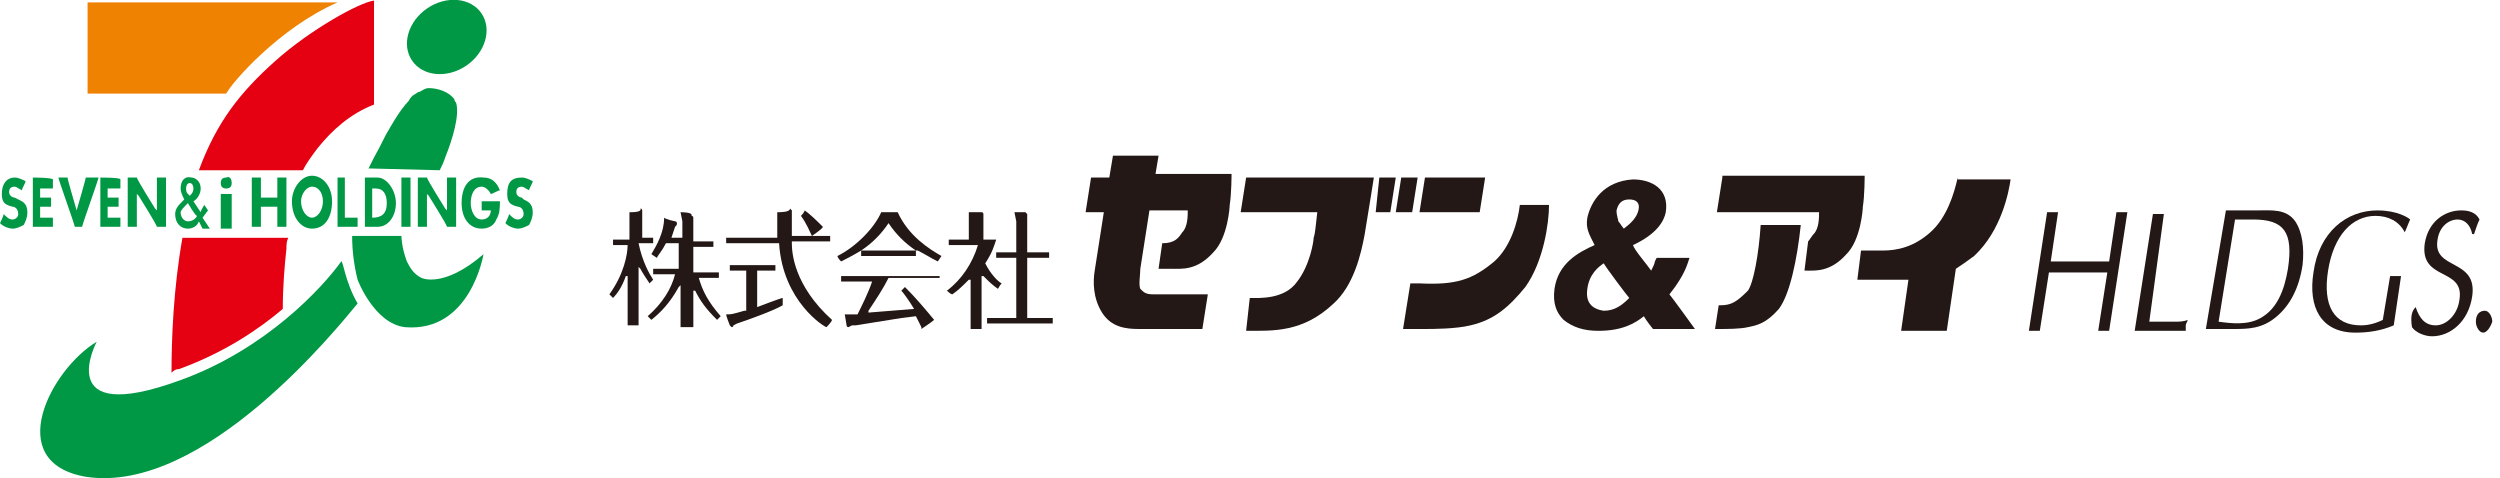 <?xml version="1.0" encoding="utf-8"?>
<!-- Generator: Adobe Illustrator 16.0.0, SVG Export Plug-In . SVG Version: 6.00 Build 0)  -->
<!DOCTYPE svg PUBLIC "-//W3C//DTD SVG 1.1//EN" "http://www.w3.org/Graphics/SVG/1.1/DTD/svg11.dtd">
<svg version="1.1" id="レイヤー_1" xmlns="http://www.w3.org/2000/svg" xmlns:xlink="http://www.w3.org/1999/xlink" x="0px"
	 y="0px" width="183px" height="35px" viewBox="0 0 183 35" enable-background="new 0 0 183 35" xml:space="preserve">
<g>
	<g>
		<path fill="#EF8200" d="M16.561,6.853H6.411V0.175h18.297C20.434,2.046,16.961,6.052,16.561,6.853z"/>
		<path fill="#009844" d="M26.177,22.212c-1.335,1.604-11.219,14.023-19.9,12.688c-6.144-1.068-2.538-7.879,0.801-9.883
			c0,0-3.339,6.277,6.144,2.805c6.277-2.271,10.417-6.811,11.753-8.682C25.108,19.007,25.242,20.609,26.177,22.212z"/>
		<g>
			<path fill="#009844" d="M32.187,12.462c0.134-0.266,0.267-0.533,0.401-0.934c0.534-1.336,1.068-3.072,0.801-4.008
				c0,0-0.134-0.133-0.134-0.267c-0.4-0.534-1.202-0.802-1.87-0.802l0,0c-0.267,0-0.401,0.134-0.668,0.268
				c-0.133,0-0.267,0.133-0.267,0.133c-0.267,0.135-0.4,0.268-0.534,0.535c-0.667,0.668-1.469,2.137-1.469,2.137
				c-0.268,0.4-0.534,1.068-1.069,2.004c-0.133,0.267-0.267,0.533-0.4,0.801L32.187,12.462L32.187,12.462z"/>
			<path fill="#009844" d="M30.851,20.343c-0.534-0.268-0.801-0.668-1.068-1.203c-0.401-1.068-0.401-1.869-0.401-1.869l0,0h-3.606
				c0,1.068,0.134,2.137,0.401,3.205c0,0,1.202,3.205,3.472,3.473c4.808,0.4,5.743-5.342,5.743-5.342
				C32.454,21.144,30.851,20.343,30.851,20.343z"/>
		</g>
		
			<ellipse transform="matrix(-0.563 -0.827 0.827 -0.563 48.873 31.291)" fill="#009844" cx="32.713" cy="2.718" rx="2.537" ry="3.072"/>
		<g>
			<path fill="#E50012" d="M22.17,12.462c0.267-0.533,0.668-1.068,1.068-1.602c1.068-1.336,2.404-2.538,4.14-3.206V0.042
				c-1.068,0.133-4.674,2.137-7.212,4.407s-4.273,4.407-5.609,8.013H22.17L22.17,12.462z"/>
			<path fill="#E50012" d="M13.088,27.021c3.339-1.203,5.876-2.938,7.612-4.408c0-1.602,0.134-3.205,0.267-4.406
				c0-0.268,0-0.535,0.134-0.802h-7.746c-0.668,3.739-0.801,7.479-0.801,9.883C12.688,27.153,12.821,27.021,13.088,27.021z"/>
		</g>
		<g>
			<path fill="#009844" d="M13.222,13.798c0,0.268,0.134,0.535,0.267,0.802l-0.133,0.134c-0.267,0.267-0.534,0.533-0.534,0.935
				c0,0.667,0.4,1.068,0.935,1.068c0.267,0,0.668-0.134,0.801-0.534l0.268,0.534h0.534l-0.534-0.802l0.4-0.533L14.958,15
				c0,0-0.267,0.401-0.267,0.534l-0.534-0.801c0.267-0.134,0.534-0.535,0.534-0.936c0-0.534-0.4-0.801-0.668-0.801
				C13.489,12.863,13.222,13.264,13.222,13.798z M13.756,14.198L13.756,14.198c-0.133-0.133-0.133-0.267-0.133-0.4
				c0-0.267,0.133-0.4,0.267-0.4c0.133,0,0.267,0.134,0.267,0.4c0,0.268-0.134,0.4-0.267,0.535L13.756,14.198
				C13.89,14.198,13.89,14.198,13.756,14.198C13.89,14.198,13.756,14.198,13.756,14.198z M13.756,14.866
				c0,0,0.535,0.936,0.668,0.936c-0.133,0.267-0.401,0.4-0.668,0.4s-0.534-0.268-0.534-0.668
				C13.222,15.401,13.489,15.134,13.756,14.866L13.756,14.866L13.756,14.866z"/>
			<path fill="#009844" d="M0.133,14.198c0,0.668,0.267,0.802,0.801,0.936l0,0c0.134,0,0.401,0.133,0.401,0.534
				c0,0.267-0.267,0.4-0.401,0.4c-0.267,0-0.4-0.134-0.667-0.4C0.267,15.802,0,16.335,0,16.335c0.267,0.268,0.667,0.401,0.935,0.401
				s0.535-0.134,0.801-0.267c0.134-0.268,0.268-0.535,0.268-0.936c0-0.668-0.401-0.801-0.668-0.935l-0.267-0.134
				c-0.134,0-0.401-0.133-0.401-0.4s0.134-0.4,0.401-0.4c0.133,0,0.267,0.133,0.534,0.267c0-0.134,0.267-0.534,0.267-0.668
				c-0.267-0.134-0.534-0.267-0.801-0.267C0.534,12.997,0.133,13.397,0.133,14.198z"/>
			<path fill="#009844" d="M2.404,12.997c0,0.133,0,3.473,0,3.605c0.134,0,1.469,0,1.469,0c0-0.133,0-0.668,0-0.668
				c-0.134,0-0.935,0-0.935,0v-0.801h0.801c0-0.134,0-0.668,0-0.668c-0.133,0-0.801,0-0.801,0v-0.668c0,0,0.801,0,0.935,0
				c0-0.133,0-0.668,0-0.668C3.739,12.997,2.538,12.997,2.404,12.997z"/>
			<path fill="#009844" d="M6.277,12.997c0,0.133-0.667,2.404-0.667,2.404s-0.668-2.271-0.668-2.404c0,0-0.534,0-0.668,0
				c0,0.133,1.202,3.473,1.202,3.605c0,0,0.401,0,0.534,0c0-0.133,1.202-3.473,1.202-3.605C6.945,12.997,6.411,12.997,6.277,12.997z
				"/>
			<path fill="#009844" d="M7.345,12.997c0,0.133,0,3.473,0,3.605c0.134,0,1.469,0,1.469,0c0-0.133,0-0.668,0-0.668
				c-0.133,0-0.935,0-0.935,0v-0.801h0.802c0-0.134,0-0.668,0-0.668c-0.134,0-0.802,0-0.802,0v-0.668c0,0,0.802,0,0.935,0
				c0-0.133,0-0.668,0-0.668C8.814,12.997,7.479,12.997,7.345,12.997z"/>
			<path fill="#009844" d="M11.486,12.997c0,0.133,0,2.404,0,2.404l-0.134-0.135c0,0-1.335-2.137-1.335-2.27c0,0-0.535,0-0.668,0
				c0,0.133,0,3.473,0,3.605c0.133,0,0.534,0,0.668,0c0-0.133,0-2.404,0-2.404l0.133,0.135c0,0,1.336,2.137,1.336,2.27
				c0,0,0.534,0,0.667,0c0-0.133,0-3.473,0-3.605C12.02,12.997,11.486,12.997,11.486,12.997z"/>
			<path fill="#009844" d="M20.3,12.997c0,0.133,0,1.469,0,1.469h-1.202c0,0,0-1.336,0-1.469c-0.133,0-0.534,0-0.667,0
				c0,0.133,0,3.473,0,3.605c0.133,0,0.534,0,0.667,0c0-0.133,0-1.469,0-1.469H20.3v1.469c0.133,0,0.534,0,0.667,0
				c0-0.133,0-3.473,0-3.605C20.834,12.997,20.434,12.997,20.3,12.997z"/>
			<path fill="#009844" d="M21.369,14.733c0,1.201,0.668,2.003,1.469,2.003c0.935,0,1.469-0.802,1.469-2.003
				c0-1.068-0.667-1.87-1.469-1.87S21.369,13.798,21.369,14.733z M22.037,14.733c0-0.535,0.4-1.068,0.801-1.068
				c0.534,0,0.801,0.533,0.801,1.068c0,0.668-0.401,1.201-0.801,1.201C22.437,15.935,22.037,15.401,22.037,14.733z"/>
			<path fill="#009844" d="M24.708,12.997c0,0.133,0,3.473,0,3.605c0.134,0,1.469,0,1.469,0c0-0.133,0-0.668,0-0.668
				c-0.134,0-0.935,0-0.935,0s0-2.805,0-2.938C25.375,12.997,24.841,12.997,24.708,12.997z"/>
			<path fill="#009844" d="M26.711,12.997c0,0.133,0,3.473,0,3.605c0.133,0,0.935,0,0.935,0c0.801,0,1.335-0.801,1.335-1.736
				c0-0.935-0.668-1.869-1.335-1.869H26.711z M27.245,15.935v-2.137h0.267c0.534,0,0.801,0.4,0.801,1.068
				C28.313,15.668,27.913,15.935,27.245,15.935L27.245,15.935L27.245,15.935z"/>
			<path fill="#009844" d="M29.382,12.997c0,0.133,0,3.473,0,3.605c0.134,0,0.534,0,0.668,0c0-0.133,0-3.473,0-3.605
				C29.916,12.997,29.516,12.997,29.382,12.997z"/>
			<path fill="#009844" d="M32.721,12.997c0,0.133,0,2.404,0,2.404l-0.133-0.135c0,0-1.335-2.137-1.335-2.27c0,0-0.535,0-0.668,0
				c0,0.133,0,3.473,0,3.605c0.133,0,0.534,0,0.668,0c0-0.133,0-2.404,0-2.404l0.133,0.135c0,0,1.335,2.137,1.335,2.27
				c0,0,0.534,0,0.668,0c0-0.133,0-3.473,0-3.605C33.255,12.997,32.854,12.997,32.721,12.997z"/>
			<path fill="#009844" d="M33.79,14.866c0,1.068,0.534,1.87,1.469,1.87c0.534,0,0.935-0.267,1.068-0.668
				c0.267-0.4,0.267-0.935,0.267-1.335c-0.133,0-1.202,0-1.335,0c0,0.133,0,0.533,0,0.668c0.134,0,0.668,0,0.668,0l0,0
				c0,0.4-0.267,0.667-0.668,0.667c-0.534,0-0.801-0.667-0.801-1.202c0-0.668,0.267-1.201,0.801-1.201
				c0.267,0,0.534,0.267,0.668,0.533c0.133,0,0.534-0.267,0.667-0.267c-0.267-0.668-0.667-0.935-1.202-0.935
				C34.324,12.863,33.79,13.665,33.79,14.866z"/>
			<path fill="#009844" d="M37.128,14.198c0,0.668,0.267,0.802,0.801,0.936l0,0c0.133,0,0.4,0.133,0.4,0.534
				c0,0.267-0.267,0.4-0.4,0.4c-0.267,0-0.401-0.134-0.668-0.4c0,0.134-0.267,0.667-0.267,0.667
				c0.267,0.268,0.668,0.401,0.935,0.401s0.534-0.134,0.801-0.267c0.133-0.268,0.267-0.535,0.267-0.936
				c0-0.668-0.401-0.801-0.668-0.935l-0.133-0.134c-0.134,0-0.401-0.133-0.401-0.4s0.134-0.4,0.401-0.4
				c0.133,0,0.267,0.133,0.534,0.267c0-0.134,0.267-0.534,0.267-0.668c-0.267-0.134-0.534-0.267-0.801-0.267
				C37.395,12.997,37.128,13.397,37.128,14.198z"/>
			<rect x="16.16" y="14.198" fill="#009844" width="0.801" height="2.538"/>
			<path fill="#009844" d="M16.961,13.397c0,0.268-0.134,0.4-0.401,0.4s-0.4-0.133-0.4-0.4s0.133-0.4,0.4-0.4
				C16.828,12.863,16.961,13.13,16.961,13.397z"/>
		</g>
	</g>
	<path fill="#231815" d="M49.816,15.534L49.816,15.534l0.133,0.668v1.202h-0.801l0.267-0.802c0.134-0.133,0.134-0.133,0.134-0.268
		c0,0,0-0.133-0.134-0.133c0,0-0.667-0.134-0.801-0.268l0,0c0,1.069-0.534,2.004-0.935,2.672l0,0l0.4,0.267l0,0
		c0.134-0.267,0.401-0.534,0.668-1.068l0,0h0.935v1.87h-1.87v0.4h1.603l0,0c-0.267,1.068-0.935,2.137-2.003,3.072l0,0l0.268,0.267
		l0,0c0.667-0.534,1.335-1.202,2.003-2.403l0.134-0.135v3.072h0.935v-2.671h0.133c0.401,0.802,0.801,1.335,1.603,2.137l0,0
		l0.267-0.267l0,0c-0.935-1.068-1.335-1.87-1.603-2.805l0,0h1.469v-0.401h-1.87v-1.87h1.469v-0.4H50.75v-1.603l0,0v-0.134
		c0-0.133-0.133-0.133-0.133-0.133C50.751,15.534,49.949,15.534,49.816,15.534L49.816,15.534 M46.076,15.534v0.134v0.4v1.47h-1.202
		v0.4h1.068l0,0c0,0.668-0.267,2.137-1.335,3.605l0,0l0.267,0.268l0,0c0.267-0.268,0.667-0.801,0.935-1.604h0.134v3.607h0.801
		v-4.274l0.133,0.134c0.134,0.267,0.401,0.668,0.668,1.068l0,0l0.267-0.268l0,0c-0.267-0.4-0.801-1.336-1.068-2.671l0,0h1.068v-0.4
		h-0.801v-1.736v-0.134v-0.133c0,0,0-0.135-0.134-0.135C47.011,15.534,46.343,15.534,46.076,15.534L46.076,15.534"/>
	<path fill="#231815" d="M56.895,15.534v0.534v1.068v0.268h-3.74v0.4h3.873l0,0c0.267,4.274,3.339,6.144,3.473,6.144l0,0
		c0,0,0.4-0.4,0.4-0.534l0,0c-2.805-2.538-2.938-4.941-2.938-5.609v-0.134l0,0h2.805v-0.4h-2.805v-0.267v-0.669v-0.667v-0.134
		v-0.133l-0.134-0.135C57.829,15.534,57.162,15.534,56.895,15.534L56.895,15.534 M58.63,15.802L58.63,15.802
		c0.401,0.533,0.668,1.202,0.802,1.469l0,0c0,0,0.801-0.534,0.801-0.668l0,0c-0.4-0.4-0.935-0.935-1.335-1.201l0,0
		C58.897,15.534,58.63,15.802,58.63,15.802 M56.761,19.407h-3.339v0.4h1.202v2.938H54.49c-0.935,0.267-0.935,0.267-1.335,0.267l0,0
		c0,0.135,0.267,0.803,0.267,0.803l0.133,0.133c0,0,0.134,0,0.134-0.133l0,0l0,0l0.267-0.135l0,0
		c0.801-0.267,2.671-0.935,3.339-1.335c0,0,0-0.267,0-0.534l0,0c-0.133,0-1.87,0.668-1.87,0.668v-2.672h1.335V19.407L56.761,19.407z
		"/>
	<path fill="#231815" d="M65.709,15.534h-1.202l0,0c-0.534,1.202-1.87,2.537-3.205,3.205l0,0c0,0.134,0.267,0.4,0.267,0.4l0,0
		c0.267-0.133,0.801-0.4,1.469-0.801l0,0l0,0l0,0c0.801-0.534,1.469-1.202,2.003-2.004l0,0l0,0c0.534,0.802,1.202,1.47,2.003,2.004
		h0.134c0.534,0.268,0.935,0.534,1.469,0.801l0,0l0.267-0.4l0,0C67.979,18.206,66.51,17.271,65.709,15.534L65.709,15.534
		L65.709,15.534z M67.044,18.339h-4.007v0.4h4.007V18.339L67.044,18.339z M68.781,20.208h-7.212v0.401h2.27l0,0
		c-0.267,0.802-0.801,1.87-1.068,2.403l0,0l0,0c0,0-0.267,0-0.4,0c0,0-0.401,0-0.534,0l0,0l0.133,0.803c0,0,0,0.133,0.134,0.133
		l0.267-0.133h0.267l3.339-0.535l1.068-0.133l0.4,0.801v0.134c0,0,0.802-0.534,0.935-0.668l0,0
		c-0.667-0.802-1.335-1.603-2.137-2.403l0,0l-0.267,0.267l0,0c0.133,0.134,0.534,0.667,0.935,1.335l0,0l-3.339,0.268v-0.134
		c0.534-0.802,1.069-1.603,1.469-2.403l0,0c0,0,3.606,0,3.74,0V20.208L68.781,20.208z"/>
	<path fill="#231815" d="M70.917,15.534v0.534v1.47h-1.469v0.4h2.137l0,0c-0.401,1.336-1.203,2.537-2.271,3.339l0,0
		c0,0,0.267,0.267,0.4,0.267l0,0c0.401-0.267,0.802-0.668,1.202-1.068h0.133v3.606h0.802v-3.874h0.134
		c0.4,0.401,0.668,0.668,1.068,0.936l0,0c0,0,0.133-0.268,0.267-0.4l0,0c-0.267-0.134-0.802-0.668-1.202-1.469l0,0l0,0
		c0.535-0.802,0.668-1.336,0.802-1.736l0,0l0,0h-0.935v-1.736v-0.134c0,0,0-0.134-0.134-0.134S71.051,15.534,70.917,15.534
		L70.917,15.534 M74.256,15.534l0.135,0.668v2.271h-1.47v0.4h1.47v4.407h-2.138v0.4h4.808v-0.4h-1.869v-4.407h1.603v-0.4h-1.603
		v-2.671v-0.134l-0.134-0.134C75.191,15.534,74.523,15.534,74.256,15.534L74.256,15.534"/>
	<path fill="#231815" d="M116.193,15.935c-0.135,0.802,0.133,1.202,0.533,2.004c-1.201,0.534-2.67,1.336-2.938,3.205
		c-0.135,1.068,0.133,1.736,0.668,2.271c0.668,0.534,1.469,0.802,2.537,0.802c1.736,0,2.672-0.535,3.338-1.068
		c0.135,0.267,0.668,0.935,0.668,0.935h3.072c0,0-1.736-2.404-1.869-2.538c0.533-0.668,1.068-1.469,1.336-2.27l0.133-0.401h-2.404
		l-0.133,0.267c0,0.135-0.135,0.401-0.268,0.668c-0.268-0.4-1.201-1.469-1.336-1.869c1.736-0.802,2.271-1.736,2.404-2.404
		c0.268-1.736-1.068-2.404-2.404-2.404C117.395,13.264,116.459,14.733,116.193,15.935 M118.463,16.202L118.463,16.202
		c0-0.134-0.133-0.4-0.133-0.801c0.133-0.535,0.4-0.802,0.934-0.802c0.535,0,0.803,0.267,0.668,0.802
		c-0.133,0.533-0.533,0.934-1.068,1.335C118.73,16.603,118.598,16.335,118.463,16.202 M116.193,21.144
		c0.133-1.068,0.801-1.603,1.201-1.869c0.133,0.267,1.736,2.403,1.869,2.537c-0.533,0.534-1.068,0.935-1.869,0.935
		C116.459,22.612,116.059,22.079,116.193,21.144"/>
	<path fill="#231815" d="M84.54,12.997l0.267-1.604h-3.338l-0.268,1.604h-1.336l-0.4,2.537h1.336l-0.668,4.273
		C80,20.609,80,21.812,80.667,22.88c0.668,1.068,1.736,1.202,2.671,1.202h4.675l0.401-2.538h-4.008c-0.533,0-0.668-0.133-0.935-0.4
		c-0.134-0.268,0-1.068,0-1.469l0.668-4.273h2.805c0,0.4,0,1.201-0.401,1.603c-0.267,0.4-0.533,0.801-1.469,0.801l-0.268,1.87h0.936
		c0.801,0,1.869,0.133,3.072-1.202c1.068-1.068,1.201-3.339,1.201-3.473c0.134-0.802,0.134-2.271,0.134-2.271H84.54V12.997z"/>
	<polygon fill="#231815" points="108.313,15.534 108.713,12.997 104.307,12.997 103.906,15.534 	"/>
	<path fill="#231815" d="M103.906,20.743h-0.668l-0.535,3.339h1.604c0.533,0,2.27,0,3.338-0.267
		c1.736-0.401,2.805-1.336,4.008-2.805c1.336-1.871,1.736-4.676,1.736-6.011h-2.137c-0.135,1.202-0.668,3.071-1.871,4.14
		C107.779,20.476,106.576,20.876,103.906,20.743"/>
	<path fill="#231815" d="M100.566,12.997h-9.349l-0.4,2.537h5.608c-0.133,1.068-0.133,1.47-0.266,1.87
		c0,0.267-0.268,2.003-1.203,3.205c-0.934,1.335-2.805,1.202-3.473,1.202l-0.267,2.404c2.003,0,4.14,0.133,6.411-2.004
		c1.469-1.336,2.004-3.605,2.27-5.075C100.166,15.534,100.566,12.997,100.566,12.997"/>
	<polygon fill="#231815" points="101.77,15.534 102.17,12.997 100.967,12.997 100.701,15.534 	"/>
	<polygon fill="#231815" points="103.371,15.534 103.771,12.997 102.57,12.997 102.17,15.534 	"/>
	<path fill="#231815" d="M143.305,12.997c-0.268,1.201-0.801,2.938-2.004,4.007c-1.201,1.067-2.404,1.335-3.473,1.335
		c-0.934,0-1.602,0-1.602,0l-0.268,2.137h1.869c0.4,0,1.203,0,1.871,0l-0.535,3.74h3.34l0.666-4.541
		c0.402-0.268,0.803-0.535,1.336-0.936c2.004-1.869,2.537-4.674,2.672-5.609h-3.873V12.997z"/>
	<path fill="#231815" d="M128.881,16.47c-0.135,2.137-0.535,4.273-0.936,4.808c-0.801,0.802-1.201,1.068-2.004,1.068h-0.133
		l-0.268,1.736h0.4c0.402,0,1.471,0,2.004-0.134c0.668-0.133,1.336-0.268,2.271-1.336c0.801-1.068,1.334-3.605,1.602-6.143H128.881z
		"/>
	<path fill="#231815" d="M126.076,12.997l-0.4,2.537h7.479c0,0.4,0,1.202-0.4,1.603c-0.135,0.134-0.268,0.401-0.4,0.534
		l-0.268,2.137c0.801,0,1.869,0.134,3.072-1.201c1.068-1.068,1.201-3.34,1.201-3.473c0.133-0.801,0.133-2.271,0.133-2.271h-10.416
		V12.997z"/>
	<path fill="#231815" d="M154.924,15.534c0.133,0,0.268,0,0.4,0s0.268,0,0.4,0l-1.336,8.682c-0.133,0-0.266,0-0.4,0
		c-0.133,0-0.266,0-0.4,0l0.668-4.274c-0.668,0-1.469,0-2.137,0s-1.469,0-2.137,0l-0.668,4.274c-0.133,0-0.268,0-0.4,0
		c-0.135,0-0.268,0-0.4,0l1.334-8.682c0.135,0,0.268,0,0.402,0c0.133,0,0.266,0,0.4,0l-0.535,3.605c0.668,0,1.469,0,2.137,0
		s1.471,0,2.137,0L154.924,15.534z"/>
	<path fill="#231815" d="M157.328,23.548c0.668,0,1.201,0,1.869,0c0.268,0,0.668,0,0.936-0.134c0,0.134-0.135,0.267-0.135,0.401
		c0,0.133,0,0.267,0,0.4h-3.738l1.334-8.548c0.135,0,0.268,0,0.402,0c0.133,0,0.266,0,0.4,0L157.328,23.548z"/>
	<path fill="#231815" d="M163.605,16.068c0.4,0,0.801,0,1.334,0c2.271,0,2.939,0.936,2.539,3.606
		c-0.268,1.603-0.803,2.938-2.004,3.605c-0.936,0.535-2.137,0.4-3.072,0.268L163.605,16.068z M161.469,24.082h2.002
		c1.068,0,2.137,0,3.205-0.935c0.936-0.802,1.604-2.004,1.871-3.74c0.133-1.201,0-2.403-0.535-3.205
		c-0.668-0.936-1.736-0.801-2.805-0.801h-2.27L161.469,24.082z"/>
	<path fill="#231815" d="M176.025,17.004c-0.4-0.802-1.201-1.202-2.137-1.202c-1.736,0-3.072,1.469-3.473,4.006
		c-0.4,2.538,0.4,4.008,2.404,4.008c0.533,0,1.068-0.135,1.602-0.401l0.535-3.206c0.133,0,0.268,0,0.4,0s0.268,0,0.4,0l-0.533,3.607
		c-0.936,0.4-1.871,0.533-2.805,0.533c-2.539,0-3.473-1.869-3.072-4.407c0.4-2.938,2.404-4.54,4.674-4.54
		c1.469,0,2.271,0.533,2.404,0.667C176.293,16.335,176.158,16.736,176.025,17.004L176.025,17.004z"/>
	<path fill="#231815" d="M176.826,22.479c0.268,0.801,0.668,1.336,1.469,1.336c0.803,0,1.604-0.803,1.736-1.871
		c0.4-2.403-2.938-1.335-2.537-4.14c0.268-1.603,1.469-2.403,2.672-2.403c0.533,0,1.068,0.133,1.336,0.667
		c-0.135,0.267-0.268,0.668-0.402,1.068h-0.133c-0.133-0.667-0.535-1.068-1.068-1.068c-0.668,0-1.336,0.534-1.469,1.47
		c-0.4,2.27,2.938,1.335,2.537,4.14c-0.268,1.87-1.604,2.938-2.938,2.938c-0.535,0-1.203-0.268-1.471-0.668
		C176.426,23.147,176.559,22.746,176.826,22.479L176.826,22.479z"/>
	<path fill="#231815" d="M181.902,22.746c0.266,0,0.533,0.401,0.533,0.802c-0.133,0.4-0.4,0.801-0.668,0.801
		c-0.266,0-0.533-0.4-0.533-0.801C181.234,23.013,181.502,22.746,181.902,22.746"/>
</g>
</svg>
